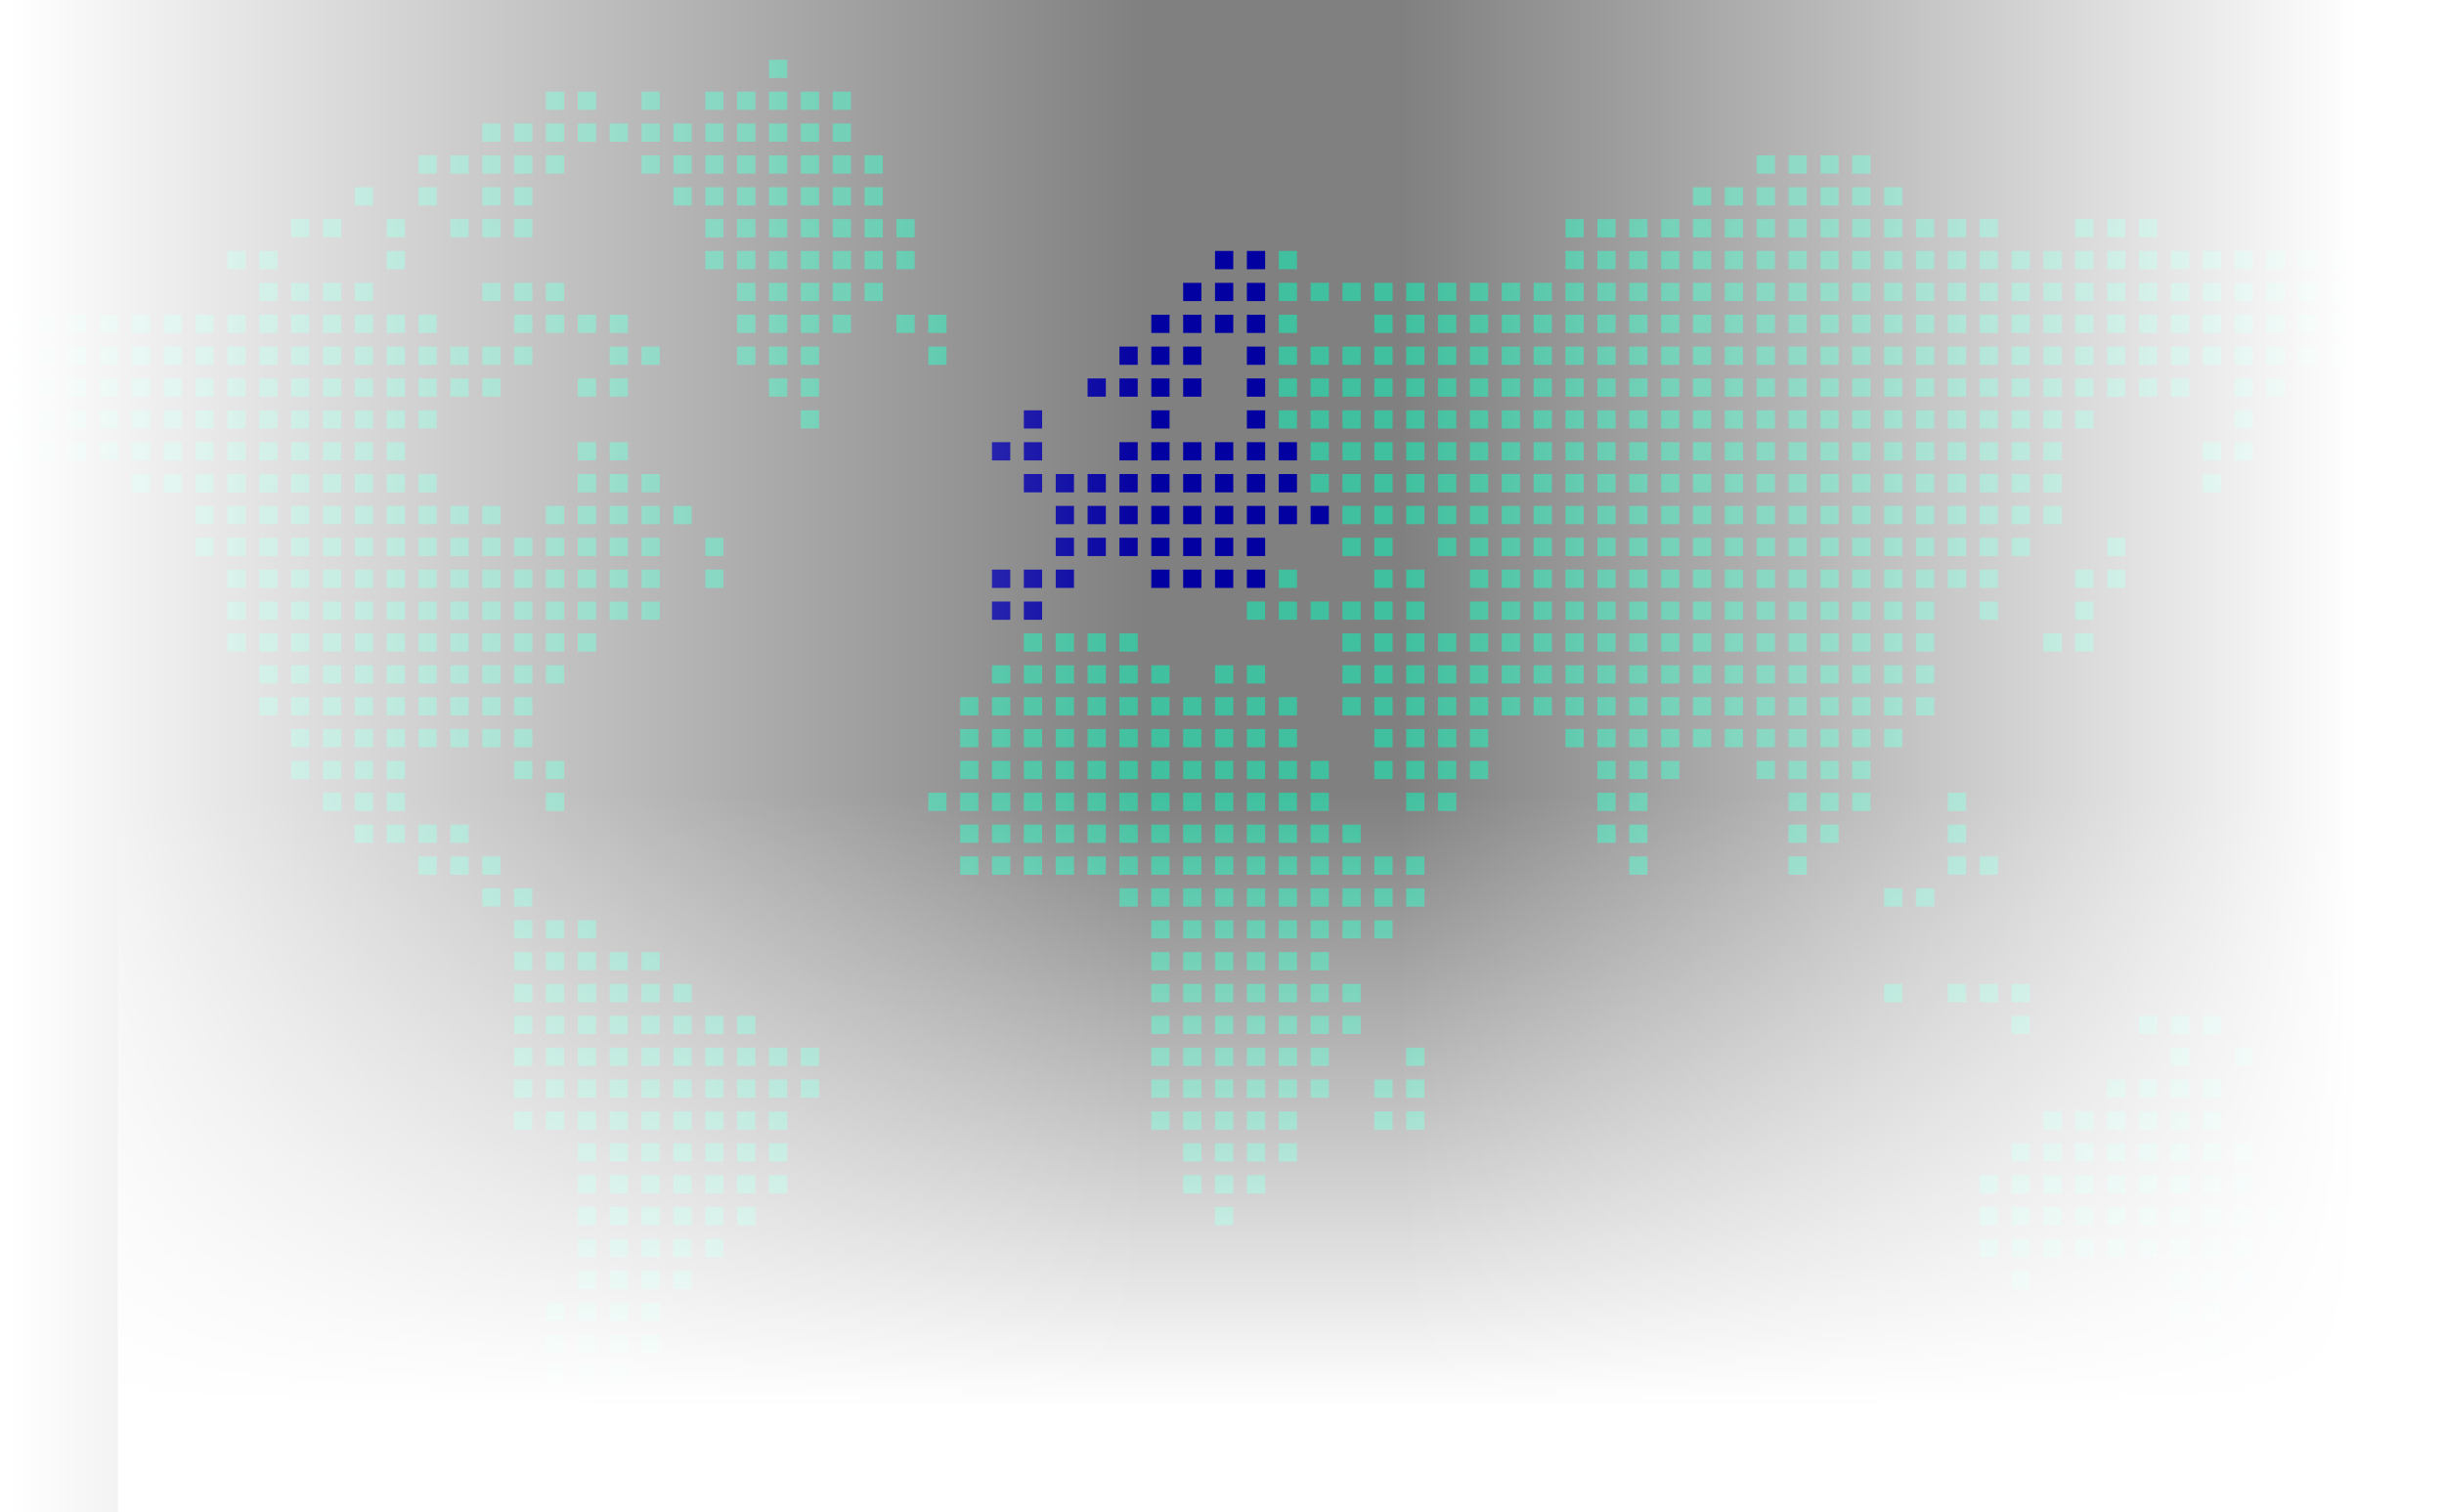 <svg xmlns="http://www.w3.org/2000/svg" width="1178" height="729"><rect width="100%" height="100%" fill="#808080" stroke="none"/><defs><linearGradient id="a" x1="50%" x2="50%" y1="0%" y2="85.517%"><stop offset="0%" stop-color="#FFF" stop-opacity="0"/><stop offset="100%" stop-color="#FFF"/></linearGradient><linearGradient id="b" x1="7.242%" x2="92.758%" y1="42.758%" y2="42.758%"><stop offset="0%" stop-color="#FFF" stop-opacity="0"/><stop offset="100%" stop-color="#FFF"/></linearGradient><linearGradient id="c" x1="7.242%" x2="92.758%" y1="42.758%" y2="42.758%"><stop offset="0%" stop-color="#FFF"/><stop offset="100%" stop-color="#FFF" stop-opacity="0"/></linearGradient></defs><g fill="none" fill-rule="evenodd"><g fill="#0FB" opacity=".5"><path d="M78.855 237.345h8.806v-8.809h-8.806zM78.855 221.98h8.806v-8.809h-8.806zM78.855 206.617h8.806v-8.81h-8.806zM78.855 191.252h8.806v-8.809h-8.806zM78.855 175.887h8.806v-8.809h-8.806zM78.855 160.524h8.806v-8.81h-8.806zM63.498 237.345h8.805v-8.809h-8.805zM63.498 221.98h8.805v-8.809h-8.805zM72.304 197.807h-8.806v8.809l8.806-.001zM63.498 191.252h8.805v-8.809h-8.805zM63.498 175.887h8.805v-8.809h-8.805zM63.498 160.524h8.805v-8.81h-8.805zM48.142 221.98h8.804v-8.809h-8.804zM56.946 197.807h-8.804v8.809l8.804-.001zM48.142 191.252h8.804v-8.809h-8.804zM48.142 175.887h8.804v-8.809h-8.804zM48.142 160.524h8.804v-8.81h-8.804zM41.59 213.171h-8.806v8.809l8.806-.001zM32.785 206.615h8.805v-8.808h-8.805zM32.785 191.252h8.805v-8.809h-8.805zM32.785 175.887h8.805v-8.809h-8.805zM32.785 160.522h8.805v-8.808h-8.805zM17.427 221.98h8.805v-8.809h-8.805zM26.233 197.807h-8.805v8.809l8.805-.001zM26.233 182.443h-8.805v8.808h8.805zM17.427 175.887h8.805v-8.809h-8.805zM17.427 160.524h8.805v-8.81h-8.805zM2.072 221.98h8.804v-8.809H2.072zM10.875 197.807H2.072v8.809h8.803zM2.071 191.252h8.805v-8.809H2.071zM2.071 175.887h8.805v-8.809H2.071zM2.071 160.524h8.805v-8.81H2.071zM94.212 268.072h8.805v-8.808h-8.805zM94.212 252.708h8.805v-8.809h-8.805zM103.017 228.535h-8.805l.001 8.809h8.804zM103.017 213.171h-8.805l.001 8.809h8.804zM94.213 206.617h8.804v-8.81h-8.804zM103.017 182.443h-8.804v8.808h8.804zM103.017 167.078h-8.805l.001 8.81h8.804zM103.017 151.714h-8.805l.001 8.809h8.804zM109.569 259.264v8.808h8.804v-8.808zM109.57 252.708h8.804v-8.809h-8.804zM109.569 228.535v8.809h8.804l.002-8.809zM109.569 213.171v8.809h8.804l.002-8.809zM109.569 197.807v8.808l8.804.001v-8.809zM109.569 182.443v8.808h8.804v-8.808zM109.57 175.887h8.804v-8.809h-8.804zM118.374 151.714h-8.804v8.809h8.804zM118.374 120.986h-8.805v8.808l8.805.001zM124.926 259.264v8.808h8.805l-.001-8.808zM124.926 252.708h8.806v-8.809h-8.806zM124.926 237.345h8.806v-8.809h-8.806zM124.926 221.98h8.806v-8.809h-8.806zM133.731 197.807h-8.805v8.809l8.805-.001zM124.926 191.252h8.806v-8.809h-8.806zM124.926 175.887h8.806v-8.809h-8.806zM133.731 151.714h-8.805v8.809l8.805-.001zM124.926 145.158h8.806v-8.809h-8.806zM124.926 129.794h8.806v-8.809h-8.806zM140.283 268.072h8.805v-8.808h-8.805zM140.283 252.708h8.805v-8.809h-8.805zM140.283 237.345h8.805v-8.809h-8.805zM140.283 221.98h8.805v-8.809h-8.805zM149.088 197.807h-8.805v8.809l8.805-.001zM140.283 191.252h8.805v-8.809h-8.805zM140.283 175.887h8.805v-8.809h-8.805zM140.283 160.524h8.805v-8.81h-8.805zM140.283 145.159h8.805v-8.81h-8.805zM140.283 114.431h8.805v-8.81h-8.805zM155.64 268.072h8.805v-8.808h-8.805zM155.64 252.708h8.805v-8.809h-8.805zM155.64 237.345h8.805v-8.809h-8.805zM155.64 221.98h8.805v-8.809h-8.805zM164.445 197.807h-8.806v8.809l8.806-.001zM164.445 182.443h-8.806v8.808h8.806zM155.64 175.887h8.805v-8.809h-8.805zM155.64 160.524h8.805v-8.81h-8.805zM155.64 145.158h8.805v-8.809h-8.805zM155.64 114.431h8.805v-8.81h-8.805zM170.997 268.072h8.804v-8.808h-8.804zM170.997 252.708h8.804v-8.809h-8.804zM170.997 237.345h8.804v-8.809h-8.804zM170.997 221.98h8.804v-8.809h-8.804zM179.801 197.807h-8.803v8.809l8.803-.001zM170.997 191.252h8.804v-8.809h-8.804zM170.997 175.887h8.804v-8.809h-8.804zM170.997 160.524h8.804v-8.81h-8.804zM170.997 145.159h8.804v-8.808h-8.804zM170.997 99.066h8.804v-8.81h-8.804zM186.354 259.264v8.808l8.805.001-.001-8.809zM186.355 252.708h8.804v-8.809h-8.804zM195.158 228.535h-8.804v8.809h8.804zM195.158 213.171h-8.804v8.808l8.804.001zM195.158 197.807h-8.804v8.808h8.804zM195.158 182.442h-8.804v8.81h8.804zM186.354 167.078v8.81h8.804l.001-8.81zM195.158 151.714h-8.804v8.809h8.804zM195.159 129.794v-8.808l-8.805-.001v8.809zM186.354 114.431h8.805v-8.81h-8.805zM324.565 252.708h8.805v-8.809h-8.805zM324.565 99.066h8.805v-8.81h-8.805zM324.565 83.702h8.805v-8.809h-8.805zM324.565 68.338h8.805v-8.809h-8.805zM318.014 259.264h-8.805v8.809l8.805-.001zM318.014 243.899h-8.805v8.81h8.805zM309.209 237.345h8.804v-8.809h-8.804zM318.014 167.078h-8.805v8.81h8.805zM309.209 83.702h8.805v-8.809h-8.805zM309.209 68.338h8.805v-8.809h-8.805zM309.209 52.974h8.805v-8.809h-8.805zM293.852 268.072h8.803v-8.808h-8.803zM293.852 252.708h8.803v-8.809h-8.803zM293.852 237.345h8.803v-8.809h-8.803zM293.852 221.98h8.803v-8.809h-8.803zM302.657 182.442h-8.804l-.002 8.81h8.806zM293.853 175.887h8.804v-8.809h-8.804zM293.853 160.524h8.804v-8.81h-8.804zM293.853 68.338h8.804v-8.809h-8.804zM278.494 268.072h8.805v-8.808h-8.805zM278.494 252.708h8.805v-8.809h-8.805zM278.494 237.345h8.805v-8.809h-8.805zM278.494 221.98h8.805v-8.809h-8.805zM278.494 191.252h8.805v-8.809h-8.805zM278.494 160.522h8.805v-8.808h-8.805zM278.494 68.338h8.805v-8.809h-8.805zM278.494 52.974h8.805v-8.809h-8.805zM263.138 268.072h8.805v-8.808h-8.805zM263.138 252.708h8.805v-8.809h-8.805zM263.138 160.524h8.805v-8.81h-8.805zM263.138 145.158h8.805v-8.809h-8.805zM263.138 83.702h8.805v-8.809h-8.805zM263.138 68.338h8.805v-8.809h-8.805zM263.138 52.974h8.805v-8.809h-8.805zM247.781 268.072h8.803v-8.808h-8.803zM256.586 167.078h-8.805v8.81h8.805zM247.781 160.524h8.805v-8.81h-8.805zM247.781 145.159h8.805v-8.808h-8.805zM247.781 114.431h8.805v-8.81h-8.805zM247.781 99.066h8.805v-8.81h-8.805zM256.586 74.893h-8.805v8.808l8.805.001zM247.781 68.338h8.805v-8.809h-8.805zM232.423 268.072h8.805v-8.808h-8.805zM232.423 252.708h8.805v-8.809h-8.805zM241.229 182.443h-8.805v8.808h8.805zM241.229 167.078h-8.805l.001 8.81h8.804zM232.425 136.35v8.808h8.803v-8.808zM232.425 114.431h8.803v-8.81h-8.803zM241.229 90.257h-8.804v8.809h8.804zM241.229 74.893h-8.805l.001 8.809h8.804zM241.229 59.529h-8.805l.001 8.808h8.804zM217.067 268.072h8.805v-8.808h-8.805zM217.067 252.708h8.805v-8.809h-8.805zM225.872 182.442h-8.804l-.001 8.81h8.805zM217.067 175.887h8.805v-8.809h-8.805zM225.872 105.621h-8.804l-.001 8.809h8.805zM225.872 74.893h-8.805l.001 8.809h8.804zM201.711 268.072h8.805v-8.808h-8.805zM201.711 252.708h8.805v-8.809h-8.805zM201.711 237.345h8.805v-8.809h-8.805zM210.516 197.807h-8.806v8.809l8.806-.001zM210.516 182.443h-8.806v8.808h8.806zM201.711 175.887h8.805v-8.809h-8.805zM201.711 160.524h8.805v-8.81h-8.805zM201.711 99.066h8.805v-8.81h-8.805zM201.711 83.702h8.805v-8.809h-8.805zM339.923 268.072h8.805v-8.808h-8.805zM348.727 120.986h-8.805v8.808h8.805zM339.923 114.431h8.805v-8.81h-8.805zM339.923 99.066h8.805v-8.81h-8.805zM348.727 74.893h-8.805l.002 8.809h8.803zM339.923 68.338h8.805v-8.809h-8.805zM339.923 52.974h8.805v-8.809h-8.805zM355.279 175.887h8.805v-8.809h-8.805zM355.28 160.524h8.804v-8.81h-8.804zM364.084 136.35h-8.804v8.808l8.804.001zM355.279 129.794h8.805v-8.809h-8.805zM355.279 114.431h8.805v-8.81h-8.805zM364.084 90.257h-8.804v8.809h8.804zM364.084 74.893h-8.805v8.808l8.805.001zM355.279 68.338h8.805v-8.809h-8.805zM355.279 52.974h8.805v-8.809h-8.805zM370.637 191.252h8.804v-8.809h-8.804zM370.637 175.887h8.804v-8.809h-8.804zM379.441 151.714h-8.804v8.809h8.804zM379.441 136.35h-8.804v8.808h8.804zM379.441 120.985h-8.804v8.81h8.804zM370.637 114.431h8.804v-8.81h-8.804zM379.441 90.257h-8.804v8.809h8.804zM370.637 83.702h8.804v-8.809h-8.804zM370.637 68.338h8.804v-8.809h-8.804zM370.637 52.974h8.804v-8.809h-8.804zM379.441 28.8h-8.804l-.001 8.809h8.805zM385.994 206.617h8.803v-8.81h-8.803zM385.994 191.252h8.805v-8.809h-8.805zM394.798 167.078h-8.805v8.81h8.805zM385.994 160.522h8.803v-8.808h-8.803zM385.994 145.158h8.805v-8.809h-8.805zM385.994 129.794h8.805v-8.809h-8.805zM385.994 114.431h8.805v-8.81h-8.805zM385.994 99.066h8.805v-8.81h-8.805zM385.994 83.702h8.805v-8.809h-8.805zM394.798 59.529h-8.805v8.808h8.805zM385.994 52.974h8.805v-8.809h-8.805zM401.35 160.524h8.805v-8.81h-8.805zM410.155 136.35h-8.805v8.809l8.805-.001zM401.35 129.794h8.805v-8.809h-8.805zM401.35 114.431h8.805v-8.81h-8.805zM401.35 99.066h8.805v-8.81h-8.805zM410.155 74.893h-8.805v8.808l8.805.001zM401.35 68.338h8.805v-8.809h-8.805zM401.35 52.974h8.805v-8.809h-8.805zM425.512 136.35h-8.804v8.809l8.804-.001zM416.707 129.794h8.804v-8.809h-8.804zM416.707 114.431h8.804v-8.81h-8.804zM416.707 99.066h8.804v-8.81h-8.804zM416.707 83.702h8.804v-8.809h-8.804zM432.065 160.524h8.803v-8.81h-8.803zM440.869 129.794v-8.808l-8.805-.001v8.809zM440.868 105.621h-8.804v8.809h8.804zM447.421 175.887h8.805v-8.809h-8.805zM447.421 160.524h8.805v-8.81h-8.805zM616.347 206.615h8.804v-8.808h-8.804zM616.347 191.252h8.804v-8.809h-8.804zM616.347 175.887h8.804v-8.809h-8.804zM616.347 160.524h8.804v-8.81h-8.804zM616.347 145.158h8.804v-8.809h-8.804zM616.347 129.794h8.804v-8.809h-8.804zM631.703 237.345h8.805v-8.809h-8.805zM631.703 221.98h8.805v-8.809h-8.805zM631.703 206.615h8.805v-8.808h-8.805zM640.508 182.442h-8.804v8.81h8.804zM631.703 175.887h8.805v-8.809h-8.805zM631.703 145.158h8.805v-8.809h-8.805zM647.061 268.072h8.803v-8.808h-8.803zM647.061 252.708h8.803v-8.809h-8.803zM647.061 237.345h8.803v-8.809h-8.803zM647.061 221.98h8.803v-8.809h-8.803zM655.864 197.807h-8.803v8.809l8.803-.001zM647.061 191.252h8.803v-8.809h-8.803zM655.864 167.078h-8.803v8.81h8.805zM647.061 145.158h8.803v-8.809h-8.803zM662.418 268.072h8.804v-8.808h-8.804zM662.418 252.708h8.804v-8.809h-8.804zM662.418 237.345h8.804v-8.809h-8.804zM662.418 221.98h8.804v-8.809h-8.804zM671.222 197.807h-8.804v8.809l8.804-.001zM662.418 191.252h8.804v-8.809h-8.804zM662.418 175.887h8.804v-8.809h-8.804zM662.418 160.524h8.804v-8.81h-8.804zM671.222 136.35h-8.804v8.808l8.804.001zM677.774 252.708h8.805v-8.809h-8.805zM677.774 237.345h8.804v-8.809h-8.804zM677.774 221.98h8.805v-8.809h-8.805zM677.774 206.615h8.805v-8.808h-8.805zM677.774 191.252h8.805v-8.809h-8.805zM677.774 175.887h8.805v-8.809h-8.805zM677.774 160.524h8.805v-8.81h-8.805zM686.579 136.35h-8.805v8.808l8.805.001zM815.986 268.072h8.804v-8.808h-8.804zM815.986 252.708h8.804v-8.809h-8.804zM815.986 237.345h8.804v-8.809h-8.804zM815.986 221.98h8.804v-8.809h-8.804zM815.986 206.617h8.804v-8.81h-8.804zM815.986 191.252h8.804v-8.809h-8.804zM815.986 175.887h8.804v-8.809h-8.804zM815.986 160.524h8.804v-8.81h-8.804zM815.986 145.158h8.804v-8.809h-8.804zM815.986 129.794h8.804v-8.809h-8.804zM815.986 114.431h8.804v-8.81h-8.804zM815.986 99.067h8.804v-8.809h-8.804zM800.63 268.072h8.805v-8.808h-8.805zM800.63 252.708h8.805v-8.809h-8.805zM800.63 237.345h8.804v-8.809h-8.804zM800.63 221.98h8.805v-8.809h-8.805zM809.434 197.807h-8.805v8.808h8.804zM800.63 191.252h8.805v-8.809h-8.805zM800.63 175.887h8.805v-8.809h-8.805zM800.63 160.524h8.805v-8.81h-8.805zM809.434 136.35h-8.805v8.808l8.805.001zM809.434 120.985h-8.805v8.81h8.804zM800.63 114.431h8.805v-8.81h-8.805zM794.077 259.264h-8.804l-.001 8.808h8.805zM785.274 252.708h8.803v-8.809h-8.803zM794.077 228.535h-8.804l-.001 8.809h8.805zM785.274 221.98h8.803v-8.809h-8.803zM785.274 206.615h8.803v-8.808h-8.803zM794.077 182.442h-8.804l-.001 8.81h8.805zM785.274 175.887h8.803v-8.809h-8.803zM794.077 151.714h-8.804l-.001 8.808 8.805.001zM785.274 145.158h8.803v-8.809h-8.803zM794.077 120.985h-8.804l-.001 8.81h8.805zM785.274 114.431h8.803v-8.81h-8.803zM769.916 268.072h8.804v-8.808h-8.804zM769.916 252.708h8.804v-8.809h-8.804zM769.916 237.345h8.804v-8.809h-8.804zM769.916 221.979h8.804v-8.808h-8.804zM769.915 197.807v8.808l8.804.001v-8.809zM778.719 182.443h-8.803v8.808h8.805zM769.916 175.887h8.804v-8.809h-8.804zM769.916 160.524h8.804v-8.81h-8.804zM769.916 145.158h8.804v-8.809h-8.804zM769.916 129.794h8.804v-8.809h-8.804zM769.916 114.431h8.804v-8.81h-8.804zM754.559 268.072h8.805v-8.808h-8.805zM763.363 243.899h-8.805l.002 8.81h8.803zM754.559 237.345h8.805v-8.809h-8.805zM754.559 221.98h8.805v-8.809h-8.805zM754.557 206.615h8.806v-8.809h-8.806zM763.363 182.443h-8.805v8.808h8.805zM754.559 175.887h8.805v-8.809h-8.805zM754.559 160.524h8.805v-8.81h-8.805zM754.559 145.158h8.805v-8.809h-8.805zM763.363 120.986h-8.805v8.808h8.805zM763.363 105.621h-8.805l.002 8.809h8.803zM739.203 268.072h8.803v-8.808h-8.803zM739.203 252.708h8.803v-8.809h-8.803zM739.203 237.345h8.803v-8.809h-8.803zM739.203 221.98h8.803v-8.809h-8.803zM739.202 197.807v8.808l8.803.001v-8.809zM739.203 191.252h8.803v-8.809h-8.803zM739.203 175.887h8.803v-8.809h-8.803zM739.203 160.524h8.803v-8.81h-8.803zM739.203 145.158h8.803v-8.809h-8.803zM723.845 268.072h8.804v-8.808h-8.804zM723.845 252.708h8.804v-8.809h-8.804zM723.845 237.345h8.804v-8.809h-8.804zM723.845 221.98h8.804v-8.809h-8.804zM723.844 206.615h8.804v-8.808h-8.804zM723.845 191.252h8.805v-8.809h-8.805zM723.845 175.887h8.805v-8.809h-8.805zM732.649 151.714h-8.804v8.809h8.805zM723.845 145.158h8.804v-8.809h-8.804zM708.489 268.072h8.804v-8.808h-8.804zM717.292 243.899h-8.805l.002 8.81h8.803zM708.488 237.345h8.805v-8.809h-8.805zM717.292 213.171h-8.805v8.808l8.805.001zM708.487 197.807v8.808l8.805.001v-8.809zM717.292 182.442h-8.803l-.002 8.81h8.805zM708.488 175.887h8.805v-8.809h-8.805zM717.292 151.714h-8.805v8.808l8.805.001zM708.488 145.158h8.805v-8.809h-8.805zM693.132 268.072h8.803v-8.808h-8.803zM693.132 252.708h8.803v-8.809h-8.803zM693.132 237.345h8.803v-8.809h-8.803zM693.132 221.98h8.803v-8.809h-8.803zM693.13 206.615h8.804v-8.808h-8.804zM701.935 182.442h-8.804v8.81h8.804zM693.132 175.887h8.803v-8.809h-8.803zM693.132 160.524h8.803v-8.81h-8.803zM693.132 145.158h8.803v-8.809h-8.803zM831.342 268.072h8.805v-8.808h-8.805zM831.342 252.708h8.805v-8.809h-8.805zM831.342 237.345h8.805v-8.809h-8.805zM831.342 221.98h8.805v-8.809h-8.805zM840.148 197.807h-8.806v8.809l8.806-.001zM840.148 182.443h-8.806v8.808h8.806zM831.342 175.887h8.805v-8.809h-8.805zM831.342 160.524h8.805v-8.81h-8.805zM831.342 145.158h8.805v-8.809h-8.805zM831.342 129.794h8.805v-8.809h-8.805zM831.342 114.431h8.805v-8.81h-8.805zM831.342 99.066h8.805v-8.81h-8.805zM846.699 268.072h8.804v-8.808h-8.804zM855.504 243.899H846.7l-.002 8.81h8.806zM846.699 237.345h8.804v-8.809h-8.804zM846.699 221.98h8.804v-8.809h-8.804zM855.504 197.807H846.7v8.809h8.805zM846.699 191.252h8.804v-8.809h-8.804zM846.699 175.887h8.804v-8.809h-8.804zM846.699 160.524h8.804v-8.81h-8.804zM846.699 145.158h8.804v-8.809h-8.804zM846.699 129.794h8.804v-8.809h-8.804zM855.504 105.621H846.7v8.809h8.805zM846.699 99.066h8.804v-8.81h-8.804zM855.504 74.893H846.7v8.808l8.804.001zM862.057 268.072h8.804v-8.808h-8.804zM862.057 252.708h8.804v-8.809h-8.804zM862.057 237.345h8.804v-8.809h-8.804zM862.057 221.98h8.804v-8.809h-8.804zM862.057 206.615h8.804v-8.808h-8.804zM862.057 191.252h8.804v-8.809h-8.804zM862.057 175.887h8.804v-8.809h-8.804zM862.057 160.524h8.804v-8.81h-8.804zM862.055 145.16h8.806v-8.808h-8.806zM862.057 129.794h8.804v-8.809h-8.804zM862.057 114.431h8.804v-8.81h-8.804zM862.057 99.066h8.804v-8.81h-8.804zM862.057 83.702h8.804v-8.809h-8.804zM877.413 259.264v8.808l8.805.001v-8.809zM877.413 252.708h8.805v-8.809h-8.805zM877.413 237.345h8.805v-8.809h-8.805zM877.413 221.979h8.805v-8.808h-8.805zM877.413 206.615h8.805v-8.808h-8.805zM877.413 191.252h8.805v-8.809h-8.805zM877.413 175.887h8.805v-8.809h-8.805zM877.413 160.524h8.805v-8.81h-8.805zM877.413 145.158h8.805v-8.809h-8.805zM877.413 129.794h8.805v-8.809h-8.805zM877.413 114.431h8.805v-8.81h-8.805zM877.413 99.066h8.805v-8.81h-8.805zM877.413 83.702h8.805v-8.809h-8.805zM892.77 268.072h8.804v-8.808h-8.804zM892.77 252.708h8.804v-8.809h-8.804zM892.77 237.345h8.804v-8.809h-8.804zM892.77 221.98h8.804v-8.809h-8.804zM892.77 206.615h8.804v-8.808h-8.804zM892.77 191.252h8.804v-8.809h-8.804zM892.77 175.887h8.804v-8.809h-8.804zM892.77 160.524h8.804v-8.81h-8.804zM892.77 145.158h8.804v-8.809h-8.804zM892.77 129.794h8.804v-8.809h-8.804zM892.77 114.431h8.804v-8.81h-8.804zM892.77 99.066h8.804v-8.81h-8.804zM892.77 83.702h8.804v-8.809h-8.804zM908.127 259.264l-.001 8.808h8.805v-8.808zM908.126 252.708h8.806v-8.809h-8.806zM908.128 237.345h8.804v-8.809h-8.804zM908.128 221.98h8.804v-8.809h-8.804zM916.932 197.807h-8.804l-.001 8.809 8.805-.001zM916.932 182.442h-8.804l-.001 8.81h8.805zM908.128 175.887h8.804v-8.809h-8.804zM916.932 151.714h-8.804l-.001 8.809h8.805zM908.126 145.158h8.806v-8.809h-8.806zM908.128 129.794h8.804v-8.809h-8.804zM908.128 114.431h8.804v-8.81h-8.804zM908.128 99.066h8.804v-8.81h-8.804zM923.484 259.264v8.808l8.805.001-.002-8.809zM923.484 252.708h8.805v-8.809h-8.805zM932.288 228.535h-8.804v8.809h8.805zM932.288 213.171h-8.804v8.808l8.804.001zM932.288 197.807h-8.804v8.808h8.805zM932.288 182.442h-8.804v8.81h8.805zM923.484 175.887h8.805v-8.809h-8.805zM932.288 151.714h-8.804v8.808l8.804.001zM932.288 136.35h-8.804v8.808h8.805zM932.288 120.985h-8.804v8.81h8.805zM923.484 114.431h8.804v-8.81h-8.804zM1061.697 237.345h8.804v-8.809h-8.804zM1070.5 213.171h-8.803v8.809l8.803-.001zM1061.697 175.887h8.804v-8.809h-8.804zM1061.697 160.522h8.804v-8.808h-8.804zM1061.697 145.158h8.804v-8.809h-8.804zM1061.697 129.794h8.804v-8.809h-8.804zM1046.339 182.442v8.81h8.805l-.002-8.81zM1046.339 175.887h8.804v-8.809h-8.804zM1046.338 160.522h8.804v-8.808h-8.804zM1046.339 145.158h8.804v-8.809h-8.804zM1046.339 129.794h8.804v-8.808h-8.804zM1030.981 182.443v8.808h8.805v-8.808zM1039.787 167.078h-8.805l.001 8.81h8.804zM1039.787 151.714h-8.805l.001 8.809h8.804zM1030.982 145.158h8.805v-8.809h-8.805zM1030.982 129.794h8.805v-8.809h-8.805zM1030.982 114.431h8.805v-8.81h-8.805zM1015.626 268.072h8.804v-8.808h-8.804zM1015.626 191.252h8.804v-8.809h-8.804zM1015.626 175.887h8.804v-8.809h-8.804zM1015.626 160.524h8.804v-8.81h-8.804zM1015.626 145.158h8.804v-8.809h-8.804zM1015.626 129.794h8.804v-8.809h-8.804zM1015.626 114.431h8.804v-8.81h-8.804zM1000.268 206.615h8.806v-8.808h-8.806zM1000.268 182.442v8.81h8.805l-.001-8.81zM1009.074 167.078h-8.806v8.81h8.804zM1000.268 160.524h8.806v-8.81h-8.806zM1000.268 145.158h8.804v-8.809h-8.804zM1009.074 120.986h-8.806v8.808h8.806zM1000.268 114.431h8.806v-8.81h-8.806zM984.912 252.708h8.804v-8.809h-8.804zM984.912 237.345h8.804v-8.809h-8.804zM993.716 213.171h-8.804v8.808l8.804.001zM984.911 206.617h8.805v-8.81h-8.805zM984.912 182.443v8.808h8.804v-8.808zM984.912 175.887h8.804v-8.809h-8.804zM984.912 160.524h8.804v-8.81h-8.804zM984.912 145.158h8.804v-8.809h-8.804zM984.912 129.794h8.804v-8.809h-8.804zM969.555 268.072h8.804v-8.808h-8.804zM969.555 252.708h8.804v-8.809h-8.804zM969.555 237.345h8.804v-8.809h-8.804zM969.555 221.982h8.804v-8.81h-8.804zM969.554 197.807v8.808l8.804.001v-8.809zM969.555 191.252h8.804v-8.809h-8.804zM969.555 175.887h8.804v-8.809h-8.804zM969.555 160.524h8.804v-8.81h-8.804zM969.555 145.158h8.804v-8.809h-8.804zM969.555 129.794h8.804v-8.809h-8.804zM954.197 268.072h8.806v-8.808h-8.806zM954.197 252.708h8.806v-8.809h-8.806zM954.197 237.345h8.806v-8.809h-8.806zM954.197 221.98h8.806v-8.809h-8.806zM954.197 197.807v8.808l8.805.001v-8.809zM954.197 191.252h8.806v-8.809h-8.806zM954.197 175.887h8.806v-8.809h-8.806zM954.197 160.524h8.806v-8.81h-8.806zM954.197 145.158h8.806v-8.809h-8.806zM954.197 129.794h8.806v-8.809h-8.806zM954.197 114.431h8.806v-8.81h-8.806zM938.841 268.072h8.804v-8.808h-8.804zM938.841 252.708h8.804v-8.809h-8.804zM938.841 237.345h8.804v-8.809h-8.804zM938.841 221.98h8.804v-8.809h-8.804zM938.841 206.615h8.804v-8.808h-8.804zM938.841 191.252h8.804v-8.809h-8.804zM938.841 175.887h8.804v-8.809h-8.804zM938.841 160.524h8.804v-8.81h-8.804zM938.841 145.158h8.804v-8.809h-8.804zM938.841 129.794h8.804v-8.809h-8.804zM938.841 114.431h8.804v-8.81h-8.804zM1085.858 213.171h-8.805l.001 8.809h8.804zM1077.053 206.617h8.805v-8.81h-8.805zM1085.858 182.443h-8.805v8.808h8.805zM1077.053 175.887h8.805v-8.809h-8.805zM1077.053 160.524h8.805v-8.81h-8.805zM1077.053 145.158h8.805v-8.809h-8.805zM1085.858 120.986h-8.805v8.808h8.805zM1092.41 191.252h8.804v-8.809h-8.804zM1092.41 175.887h8.804v-8.809h-8.804zM1101.214 151.714h-8.804v8.808l8.804.001zM1092.41 145.158h8.804v-8.809h-8.804zM1092.41 129.794h8.804v-8.809h-8.804zM1107.766 175.887h8.806v-8.809h-8.806zM1107.768 160.524h8.804v-8.81h-8.804zM1107.768 145.158h8.804v-8.809h-8.804zM1107.768 129.794h8.804v-8.809h-8.804zM1123.124 175.887h8.805v-8.809h-8.805zM1131.927 151.714h-8.804v8.809h8.806zM1131.929 136.35h-8.806v8.808h8.804zM1123.124 129.794h8.805v-8.809h-8.805zM1138.481 160.524h8.804v-8.81h-8.804zM1138.481 145.158h8.804v-8.809h-8.804zM118.374 305.356h-8.804v8.81h8.804zM118.374 289.992h-8.804v8.81h8.804zM118.374 274.628h-8.804v8.809h8.804zM133.731 336.085h-8.805v8.809l8.805-.001zM133.731 320.721h-8.805v8.808h8.805zM124.926 314.165h8.806v-8.809h-8.806zM124.926 298.802h8.806v-8.81h-8.806zM124.926 283.437h8.806v-8.81h-8.806zM140.283 375.623h8.805v-8.81h-8.805zM140.283 360.258h8.805v-8.809h-8.805zM149.088 336.085h-8.805v8.809l8.805-.001zM140.283 329.528h8.805v-8.808h-8.805zM140.283 314.165h8.805v-8.809h-8.805zM140.283 298.802h8.805v-8.81h-8.805zM140.283 283.437h8.805v-8.81h-8.805zM155.64 390.986h8.805v-8.809h-8.805zM155.64 375.623h8.805v-8.81h-8.805zM155.64 360.258h8.805v-8.809h-8.805zM164.445 336.085h-8.806v8.809l8.806-.001zM155.64 329.528h8.805v-8.808h-8.805zM155.64 314.165h8.805v-8.809h-8.805zM155.64 298.802h8.805v-8.81h-8.805zM155.64 283.437h8.805v-8.81h-8.805zM170.997 406.35h8.804v-8.808h-8.804zM170.997 390.986h8.804v-8.809h-8.804zM170.997 375.623h8.804v-8.81h-8.804zM170.997 360.258h8.804v-8.809h-8.804zM179.801 336.085h-8.803v8.809l8.803-.001zM170.997 329.528h8.804v-8.808h-8.804zM170.997 314.166h8.804v-8.809h-8.804zM179.801 289.992h-8.803v8.81h8.803zM170.997 283.437h8.804v-8.81h-8.804zM195.158 397.542h-8.804v8.808h8.804zM186.355 390.986h8.804v-8.809h-8.804zM195.158 366.813h-8.804v8.81h8.804zM186.355 360.258h8.804v-8.809h-8.804zM195.158 336.085h-8.804v8.809l8.804-.001zM195.158 329.53v-8.809h-8.804l-.001 8.809zM195.158 305.356h-8.804v8.81h8.804zM186.355 298.802h8.804v-8.81h-8.804zM186.355 283.437h8.804v-8.81h-8.804zM324.565 513.901h8.805v-8.81h-8.805zM324.565 498.536h8.805v-8.808h-8.805zM324.565 483.171h8.805v-8.808h-8.805zM309.209 513.901h8.805v-8.81h-8.805zM318.014 489.728h-8.805v8.808h8.805zM318.013 474.362l-8.804.001v8.808l8.804-.001zM309.209 467.808h8.804v-8.81h-8.804zM309.209 298.802h8.805v-8.81h-8.805zM309.209 283.437h8.805v-8.81h-8.805zM293.853 513.901h8.804v-8.81h-8.804zM293.853 498.536h8.804v-8.808h-8.804zM293.853 483.171h8.804v-8.808h-8.804zM293.853 467.808h8.804v-8.81h-8.804zM293.852 289.992v8.81h8.804v-8.81zM293.853 283.437h8.804v-8.81h-8.804zM278.494 513.901h8.805v-8.81h-8.805zM278.494 498.536h8.805v-8.808h-8.805zM278.494 483.171h8.805v-8.808h-8.805zM278.494 467.808h8.805v-8.81h-8.805zM287.299 452.444v-8.808h-8.805l.001 8.808zM278.495 305.356v8.81h8.805v-8.81zM278.494 298.802h8.805v-8.81h-8.805zM278.494 283.437h8.805v-8.81h-8.805zM263.138 513.901h8.805v-8.81h-8.805zM271.943 489.728h-8.805v8.808h8.805zM263.138 483.171h8.805v-8.808h-8.805zM263.138 467.808h8.805v-8.81h-8.805zM263.138 452.443h8.805v-8.808h-8.805zM263.138 390.986h8.805v-8.809h-8.805zM263.138 375.623h8.805v-8.81h-8.805zM263.138 329.53h8.805v-8.81h-8.805zM271.943 305.357h-8.805v8.808h8.805zM263.138 298.802h8.805v-8.81h-8.805zM263.138 283.437h8.805v-8.81h-8.805zM247.781 513.901h8.805v-8.81h-8.805zM256.586 489.728l-8.805-.001v8.809h8.805zM247.781 483.171h8.805v-8.808h-8.805zM247.781 467.808h8.805v-8.81h-8.805zM256.586 443.635h-8.805v8.808h8.805zM256.586 428.27h-8.805v8.808h8.805zM247.781 375.623h8.805v-8.81h-8.805zM256.586 351.449h-8.805v8.81h8.805zM247.781 344.893h8.805v-8.808h-8.805zM247.781 329.528h8.805v-8.808h-8.805zM247.781 314.165h8.805v-8.809h-8.805zM247.781 298.802h8.805v-8.81h-8.805zM256.586 274.628h-8.805v8.809h8.805zM241.229 428.27h-8.804v8.81h8.804zM232.423 421.715h8.805v-8.808h-8.805zM241.229 351.449h-8.805l.001 8.81h8.804zM241.229 336.085h-8.805v8.809l8.805-.001zM241.229 320.721h-8.805v8.808h8.805zM232.425 314.165h8.803v-8.809h-8.803zM232.423 298.802h8.805v-8.81h-8.805zM232.423 283.437h8.805v-8.81h-8.805zM225.872 412.905l-8.805.002v8.808h8.805zM217.067 406.35h8.805v-8.808h-8.805zM217.067 360.258h8.805v-8.809h-8.805zM225.872 336.085h-8.805v8.809l8.805-.001zM217.067 329.528h8.805v-8.808h-8.805zM217.067 314.165h8.805v-8.809h-8.805zM217.067 298.802h8.805v-8.81h-8.805zM217.067 283.437h8.805v-8.81h-8.805zM210.516 412.905l-8.806.002v8.808h8.806zM201.711 406.35h8.805v-8.808h-8.805zM201.711 360.258h8.805v-8.809h-8.805zM201.711 344.895h8.805v-8.81h-8.805zM201.711 329.53h8.805v-8.81h-8.805zM201.711 314.165h8.805v-8.809h-8.805zM201.711 298.802h8.805v-8.81h-8.805zM201.711 283.437h8.805v-8.81h-8.805zM339.923 513.901h8.805v-8.81h-8.805zM348.727 489.728h-8.805l.002 8.808h8.803zM339.923 283.437h8.805v-8.81h-8.805zM364.084 505.091h-8.805v8.808l8.805.002zM355.279 498.536h8.805v-8.808h-8.805zM370.637 513.901h8.804v-8.81h-8.804zM385.994 513.901h8.805v-8.81h-8.805zM570.276 513.901h8.804v-8.81h-8.804zM570.276 498.536h8.804v-8.808h-8.804zM570.276 483.171h8.804v-8.808h-8.804zM570.276 467.808h8.804v-8.81h-8.804zM570.276 452.443h8.804v-8.808h-8.804zM570.276 437.078h8.804v-8.808h-8.804zM579.08 412.905l-8.804.002v8.808h8.804zM570.276 406.35h8.804v-8.808h-8.804zM570.276 390.986h8.804v-8.809h-8.804zM570.276 375.623h8.804v-8.81h-8.804zM570.276 360.258h8.804v-8.809h-8.804zM570.276 344.895h8.804v-8.81h-8.804zM563.724 505.091h-8.805v8.81h8.804zM554.919 498.536h8.805v-8.808h-8.805zM563.724 474.363h-8.805v8.808h8.805zM554.919 467.808h8.805v-8.81h-8.805zM554.919 452.443h8.805v-8.808h-8.805zM554.919 437.079h8.805v-8.809h-8.805zM554.919 421.715h8.805v-8.81h-8.805zM554.919 406.35h8.805v-8.808h-8.805zM554.919 390.986h8.805v-8.809h-8.805zM554.919 375.623h8.805v-8.81h-8.805zM554.919 360.258h8.805v-8.809h-8.805zM554.919 344.895h8.805v-8.81h-8.805zM554.919 329.528h8.805v-8.808h-8.805zM539.563 437.079h8.803v-8.809h-8.803zM548.367 412.905l-8.805.002v8.808h8.805zM539.561 406.35h8.805v-8.808h-8.805zM539.561 390.986h8.805v-8.809h-8.805zM539.563 375.623h8.803v-8.81h-8.803zM548.367 351.449h-8.805l.001 8.81h8.804zM539.561 344.893h8.805v-8.808h-8.805zM539.561 329.528h8.805v-8.808h-8.805zM539.561 314.165h8.805v-8.809h-8.805zM524.205 421.715h8.805v-8.808h-8.805zM524.205 406.35h8.805v-8.808h-8.805zM524.205 390.986h8.805v-8.809h-8.805zM524.205 375.623h8.805v-8.81h-8.805zM533.01 351.449h-8.805v8.81h8.805zM524.205 344.893h8.805v-8.808h-8.805zM533.01 320.721h-8.805v8.809l8.805-.001zM524.205 314.165h8.805v-8.809h-8.805zM508.848 421.715h8.805v-8.81h-8.805zM508.848 406.35h8.805v-8.808h-8.805zM508.848 390.986h8.805v-8.809h-8.805zM508.848 375.623h8.805v-8.81h-8.805zM508.848 360.258h8.805v-8.809h-8.805zM517.653 336.085h-8.805v8.809l8.805-.001zM508.848 329.53h8.805v-8.81h-8.805zM517.653 305.357h-8.805v8.808h8.805zM502.296 412.905l-8.804.002v8.808h8.804zM493.492 406.35h8.803v-8.808h-8.803zM493.492 390.986h8.803v-8.809h-8.803zM493.492 375.623h8.803v-8.81h-8.803zM493.492 360.258h8.803v-8.809h-8.803zM493.492 344.893h8.803v-8.808h-8.803zM493.492 329.53h8.805v-8.81h-8.805zM493.49 314.166h8.805v-8.809h-8.805zM486.939 412.905l-8.805.002v8.808h8.805zM478.134 406.35h8.805v-8.808h-8.805zM478.134 390.986h8.805v-8.809h-8.805zM478.134 375.623h8.805v-8.81h-8.805zM478.134 360.258h8.805v-8.809h-8.805zM486.939 336.085h-8.804l-.001 8.809h8.805zM478.134 329.528h8.805v-8.808h-8.805zM471.582 412.905l-8.805.002v8.808h8.805zM462.777 406.35h8.805v-8.808h-8.805zM462.777 390.986h8.805v-8.809h-8.805zM462.777 375.623h8.805v-8.81h-8.805zM462.777 360.258h8.805v-8.809h-8.805zM462.777 344.893h8.805v-8.808h-8.805zM447.421 390.986h8.805v-8.809h-8.805zM585.632 513.901h8.805v-8.81h-8.805zM594.438 489.728h-8.806l.002 8.808h8.804zM594.438 474.363h-8.806l.002 8.808h8.804zM585.632 467.808h8.805v-8.81h-8.805zM585.632 452.443h8.805v-8.808h-8.805zM594.438 428.27h-8.806l.002 8.81h8.804zM594.438 412.907h-8.806l.002 8.808h8.804zM594.438 397.542h-8.806l.002 8.808h8.804zM585.632 390.986h8.805v-8.809h-8.805zM585.632 375.623h8.805v-8.81h-8.805zM585.632 360.258h8.805v-8.809h-8.805zM585.632 344.895h8.805v-8.81h-8.805zM594.438 320.721h-8.806l.002 8.809 8.804-.001zM600.99 513.901h8.804v-8.81h-8.804zM600.99 498.536h8.804v-8.808h-8.804zM600.99 483.171h8.804v-8.808h-8.804zM600.99 467.808h8.804v-8.81h-8.804zM609.794 443.635h-8.804v8.808h8.805zM600.99 437.079h8.805v-8.809h-8.805zM609.794 412.905l-8.804.002v8.808h8.804zM600.99 406.35h8.804v-8.808h-8.804zM609.794 382.177h-8.804v8.81h8.805zM600.99 375.623h8.804v-8.81h-8.804zM609.794 351.449h-8.804v8.81h8.805zM609.794 336.085h-8.804v8.809h8.805zM609.794 320.721h-8.804v8.808h8.805zM609.794 289.992h-8.804v8.81h8.805zM616.347 513.901h8.804v-8.81h-8.804zM616.347 498.536h8.804v-8.808h-8.804zM616.347 483.171h8.804v-8.808h-8.804zM616.347 467.808h8.804v-8.81h-8.804zM616.347 452.443h8.804v-8.808h-8.804zM616.347 437.079h8.804v-8.809h-8.804zM625.151 412.905l-8.804.002v8.808h8.804zM616.347 406.35h8.804v-8.808h-8.804zM616.347 390.986h8.804v-8.809h-8.804zM616.347 375.623h8.804v-8.81h-8.804zM616.347 360.258h8.804v-8.809h-8.804zM625.151 336.085h-8.804v8.809h8.804zM616.347 298.802h8.804v-8.81h-8.804zM616.347 283.437h8.804v-8.81h-8.804zM631.703 513.901h8.805v-8.81h-8.805zM631.703 498.536h8.805v-8.808h-8.805zM631.705 483.171h8.803v-8.808h-8.803zM631.703 467.808h8.805v-8.81h-8.805zM640.508 443.635h-8.804l-.001 8.808h8.805zM631.705 437.079h8.803v-8.809h-8.803zM640.508 412.905l-8.805.002v8.808h8.805zM631.703 406.35h8.805v-8.808h-8.805zM631.703 390.986h8.805v-8.809h-8.805zM640.508 366.813h-8.804l-.001 8.81h8.805zM631.703 298.802h8.805v-8.81h-8.805zM647.061 498.536h8.803v-8.808h-8.803zM647.061 483.171h8.803v-8.808h-8.803zM647.061 452.443h8.803v-8.808h-8.803zM647.061 437.079h8.803v-8.809h-8.803zM655.864 412.905l-8.803.002v8.808h8.803zM647.061 406.35h8.803v-8.808h-8.803zM655.864 336.085h-8.803v8.809l8.803-.001zM647.061 329.528h8.803v-8.808h-8.803zM647.061 314.166h8.803v-8.809h-8.803zM647.061 298.802h8.803v-8.81h-8.803zM671.222 443.635h-8.804l-.001 8.808h8.805zM662.418 437.079h8.804v-8.809h-8.804zM662.418 421.715h8.804v-8.808h-8.804zM662.418 375.623h8.804v-8.81h-8.804zM662.418 360.258h8.804v-8.809h-8.804zM671.222 336.085h-8.804v8.809l8.804-.001zM671.222 320.72h-8.804v8.81h8.804zM662.418 314.165h8.804v-8.809h-8.804zM662.418 298.802h8.804v-8.81h-8.804zM662.418 283.437h8.804v-8.81h-8.804zM677.774 513.901h8.805v-8.81h-8.805zM686.579 428.27h-8.805v8.808l8.805.002zM686.579 421.715v-8.809l-8.805.001v8.808zM677.774 390.986h8.805v-8.809h-8.805zM677.774 375.623h8.805v-8.81h-8.805zM677.774 360.258h8.805v-8.809h-8.805zM686.579 336.085h-8.805v8.808l8.805.001zM677.774 329.528h8.805v-8.808h-8.805zM677.774 314.165h8.805v-8.809h-8.805zM677.774 298.802h8.805v-8.81h-8.805zM677.774 283.437h8.805v-8.81h-8.805zM815.986 360.258h8.804v-8.809h-8.804zM815.986 336.085v8.808l8.804.001v-8.809zM815.986 329.528h8.804v-8.808h-8.804zM815.986 314.165h8.804v-8.809h-8.804zM815.986 298.802h8.804v-8.81h-8.804zM815.986 283.437h8.804v-8.81h-8.804zM800.63 375.623h8.805v-8.81h-8.805zM800.63 360.258h8.805v-8.809h-8.805zM800.628 336.085v8.808l8.806.001v-8.809zM800.63 329.528h8.804v-8.808h-8.804zM800.63 314.165h8.805v-8.809h-8.805zM800.63 298.802h8.805v-8.81h-8.805zM800.63 283.437h8.805v-8.81h-8.805zM794.077 412.905l-8.804.002v8.808h8.804zM794.077 397.542h-8.804l-.001 8.808h8.805zM785.274 390.986h8.803v-8.809h-8.803zM785.274 375.623h8.803v-8.81h-8.803zM785.274 360.258h8.803v-8.809h-8.803zM785.272 344.893h8.805v-8.808h-8.805zM785.274 329.528h8.803v-8.808h-8.803zM785.274 314.165h8.803v-8.809h-8.803zM794.077 289.992h-8.804l-.001 8.81h8.805zM785.274 283.437h8.803v-8.81h-8.803zM769.916 406.35h8.804v-8.808h-8.804zM769.916 390.986h8.804v-8.809h-8.804zM769.916 375.623h8.804v-8.81h-8.804zM769.916 360.258h8.804v-8.809h-8.804zM769.915 336.085v8.808l8.804.001v-8.809zM769.915 329.53h8.804v-8.808h-8.804zM769.915 314.165h8.804v-8.809h-8.804zM769.915 298.802h8.804v-8.81h-8.804zM769.916 283.437h8.804v-8.81h-8.804zM754.559 360.258h8.805v-8.809h-8.805zM754.559 344.895h8.805v-8.81h-8.805zM754.557 329.53h8.806v-8.81h-8.806zM754.559 314.166h8.804v-8.809h-8.804zM754.557 298.802h8.806v-8.81h-8.806zM754.559 283.437h8.805v-8.81h-8.805zM748.006 336.085h-8.804v8.809l8.804-.001zM739.201 329.53h8.804v-8.808h-8.804zM739.203 314.165h8.803v-8.809h-8.803zM739.201 298.802h8.804v-8.81h-8.804zM739.203 283.437h8.803v-8.81h-8.803zM732.649 336.085h-8.804v8.809l8.804-.001zM723.844 329.53h8.805v-8.81h-8.805zM723.845 314.165h8.804v-8.809h-8.804zM723.844 298.802h8.804v-8.81h-8.804zM723.844 283.437h8.805v-8.81h-8.805zM708.488 375.623h8.805v-8.81h-8.805zM708.488 360.258h8.805v-8.809h-8.805zM708.488 344.893h8.805v-8.808h-8.805zM708.486 329.53h8.806v-8.808h-8.806zM708.489 314.165h8.804v-8.809h-8.804zM708.486 298.802h8.806v-8.81h-8.806zM708.486 283.437h8.806v-8.81h-8.806zM693.132 390.986h8.803v-8.809h-8.803zM693.132 375.623h8.803v-8.81h-8.803zM693.132 360.258h8.803v-8.809h-8.803zM693.132 344.893h8.803v-8.808h-8.803zM693.13 329.53h8.804v-8.808h-8.804zM693.13 314.165h8.804v-8.809h-8.804zM831.342 360.258h8.805v-8.809h-8.805zM831.342 344.893h8.805v-8.808h-8.805zM831.342 329.528h8.805v-8.808h-8.805zM831.342 314.165h8.805v-8.809h-8.805zM831.342 298.802h8.805v-8.81h-8.805zM831.342 283.437h8.805v-8.81h-8.805zM846.698 375.624h8.805v-8.809h-8.805zM846.699 360.258h8.804v-8.809h-8.804zM846.699 336.085v8.808l8.804.001v-8.809zM846.699 329.528h8.804v-8.808h-8.804zM846.699 314.165h8.804v-8.809h-8.804zM846.699 298.802h8.804v-8.81h-8.804zM846.699 283.437h8.804v-8.81h-8.804zM870.861 412.905l-8.804.002v8.808h8.804zM862.057 406.35h8.804v-8.808h-8.804zM862.057 390.986h8.804v-8.809h-8.804zM862.057 375.623h8.804v-8.81h-8.804zM862.057 360.258h8.804v-8.809h-8.804zM862.057 336.085v8.808l8.803.001v-8.809zM862.057 320.721v8.808l8.803.001v-8.809zM862.057 314.165h8.804v-8.809h-8.804zM862.057 298.802h8.804v-8.81h-8.804zM862.057 283.437h8.804v-8.81h-8.804zM877.413 406.35h8.805v-8.808h-8.805zM877.413 390.986h8.805v-8.809h-8.805zM877.413 375.623h8.805v-8.81h-8.805zM877.413 360.258h8.805v-8.809h-8.805zM886.218 336.085h-8.805v8.809l8.805-.001zM886.217 320.72h-8.804v8.81h8.804zM886.218 305.356h-8.805l.002 8.81h8.803zM877.413 298.802h8.805v-8.81h-8.805zM877.413 283.437h8.805v-8.81h-8.805zM892.77 390.986h8.804v-8.809h-8.804zM892.77 375.623h8.804v-8.81h-8.804zM892.77 360.258h8.804v-8.809h-8.804zM901.575 336.085h-8.804v8.809l8.804-.001zM892.77 329.528h8.804v-8.808h-8.804zM892.77 314.165h8.804v-8.809h-8.804zM892.77 298.802h8.804v-8.81h-8.804zM892.77 283.437h8.804v-8.81h-8.804zM908.126 483.171h8.806v-8.808h-8.806zM908.126 437.078h8.806v-8.808h-8.806zM908.126 360.258h8.806v-8.809h-8.806zM916.932 336.085h-8.804l-.001 8.808h8.805zM916.932 320.721h-8.804l-.001 8.808h8.805zM908.128 314.165h8.804v-8.809h-8.804zM908.128 298.802h8.804v-8.81h-8.804zM908.128 283.437h8.804v-8.81h-8.804zM932.288 428.27h-8.804v8.808l8.805.002zM923.484 344.893h8.804v-8.808h-8.804zM932.288 320.721h-8.804v8.808h8.805zM932.288 305.356h-8.804v8.81h8.805zM923.484 298.802h8.804v-8.81h-8.804zM923.484 283.437h8.804v-8.81h-8.804zM1061.697 498.536h8.804v-8.808h-8.804zM1046.339 505.091v8.81h8.805l-.002-8.81zM1046.339 498.536h8.804v-8.808h-8.804zM1030.982 498.536h8.805v-8.808h-8.805zM1015.626 283.437h8.804v-8.81h-8.804zM1009.074 305.357h-8.806v8.808h8.806zM1000.268 298.802h8.806v-8.81h-8.806zM1000.268 283.437h8.806v-8.81h-8.806zM993.715 305.359h-8.804l-.001 8.808h8.805zM969.555 498.536h8.804v-8.808h-8.804zM969.555 483.171h8.804v-8.808h-8.804zM954.197 483.171h8.806v-8.808h-8.806zM954.197 421.715h8.806v-8.808h-8.806zM954.197 298.802h8.806v-8.81h-8.806zM954.197 283.437h8.806v-8.81h-8.806zM938.841 483.171h8.804v-8.808h-8.804zM947.645 412.905l-8.803.002v8.808h8.803zM938.841 406.35h8.804v-8.808h-8.804zM938.841 390.986h8.804v-8.809h-8.804zM938.841 283.437h8.804v-8.81h-8.804zM1077.052 513.901h8.805v-8.81h-8.805zM324.565 621.45h8.805v-8.808h-8.805zM324.565 606.086h8.805v-8.808h-8.805zM324.565 590.722h8.805v-8.809h-8.805zM324.565 575.357h8.805v-8.808h-8.805zM324.565 559.993h8.805v-8.809h-8.805zM324.565 544.629h8.805v-8.809h-8.805zM324.565 529.264h8.805v-8.808h-8.805zM309.209 652.179h8.805v-8.808h-8.805zM309.209 636.815h8.805v-8.809h-8.805zM309.209 621.45h8.805v-8.808h-8.805zM318.014 597.277h-8.805v8.808h8.805zM318.014 581.912h-8.805v8.808l8.805.002zM309.209 575.357h8.805v-8.808h-8.805zM318.014 551.184h-8.805v8.808h8.805zM309.209 544.629h8.805v-8.809h-8.805zM318.014 520.456h-8.805v8.808h8.805zM293.852 667.543h8.803v-8.809h-8.803zM293.852 652.179h8.803v-8.808h-8.803zM293.852 636.815h8.803v-8.809h-8.803zM293.852 621.45h8.803v-8.808h-8.803zM293.853 606.086h8.804v-8.808h-8.804zM293.853 590.722h8.804v-8.809h-8.804zM293.853 575.357h8.804v-8.808h-8.804zM293.853 559.993h8.804v-8.809h-8.804zM293.853 544.629h8.804v-8.809h-8.804zM293.852 529.264h8.805v-8.808h-8.805zM278.494 729h8.805v-8.808h-8.805zM278.494 713.637h8.805v-8.81h-8.805zM278.494 698.272h8.805v-8.808h-8.805zM278.494 682.907h8.805v-8.808h-8.805zM278.494 667.543h8.805v-8.809h-8.805zM278.494 652.179h8.805v-8.808h-8.805zM278.494 636.815h8.805v-8.809h-8.805zM278.494 621.45h8.805v-8.808h-8.805zM287.3 597.277h-8.805v8.808l8.805.002zM278.494 590.722h8.805v-8.809h-8.805zM278.494 575.357h8.805v-8.808h-8.805zM278.494 559.994h8.805v-8.81h-8.805zM287.3 535.82l-8.805.001v8.808h8.805zM278.494 529.264h8.805v-8.808h-8.805zM263.138 713.637h8.805v-8.81h-8.805zM263.138 698.272h8.805v-8.808h-8.805zM263.138 682.908h8.805v-8.809h-8.805zM263.138 658.734v8.809l8.805-.001v-8.808zM263.138 652.179h8.805v-8.808h-8.805zM263.138 636.815h8.805v-8.809h-8.805zM263.138 544.629h8.805v-8.809h-8.805zM271.943 520.456h-8.805v8.808h8.805zM256.586 535.82h-8.805v8.809h8.805zM247.781 529.264h8.805v-8.808h-8.805zM339.921 606.087h8.805v-8.809h-8.805zM339.923 590.722h8.805v-8.809h-8.805zM339.923 575.357h8.805v-8.808h-8.805zM339.923 559.994h8.803v-8.81h-8.803zM348.727 535.821l-8.805-.002v8.81h8.805zM348.727 520.456h-8.805l.002 8.808h8.803zM355.279 590.722h8.805v-8.809h-8.805zM355.279 575.357h8.805v-8.808h-8.805zM355.279 559.993h8.805v-8.809h-8.805zM355.279 544.629h8.805v-8.809h-8.805zM355.28 529.264h8.804v-8.808h-8.804zM370.637 575.357h8.804v-8.808h-8.804zM370.637 559.993h8.804v-8.809h-8.804zM370.637 544.629h8.804v-8.809h-8.804zM370.637 529.264h8.804v-8.808h-8.804zM385.994 529.264h8.805v-8.808h-8.805zM570.276 575.357h8.804v-8.808h-8.804zM570.276 559.993h8.804v-8.809h-8.804zM570.276 544.629h8.804v-8.809h-8.804zM570.276 529.264h8.804v-8.808h-8.804zM563.724 535.82l-8.805.001v8.808h8.805zM554.919 529.264h8.805v-8.808h-8.805zM585.634 590.722h8.803v-8.809h-8.803zM594.438 566.549h-8.806l.002 8.808h8.804zM585.632 559.993h8.805v-8.809h-8.805zM585.632 544.629h8.805v-8.809h-8.805zM585.632 529.264h8.805v-8.808h-8.805zM600.99 575.357h8.804v-8.808h-8.804zM600.99 559.993h8.804v-8.809h-8.804zM609.794 535.82h-8.804v8.809h8.805zM600.99 529.264h8.804v-8.808h-8.804zM616.347 559.993h8.804v-8.809h-8.804zM616.347 544.629h8.804v-8.809h-8.804zM616.347 529.264h8.804v-8.808h-8.804zM631.703 529.264h8.805v-8.808h-8.805zM662.418 544.629h8.804v-8.809h-8.804zM662.418 529.264h8.804v-8.808h-8.804zM677.774 544.629h8.804v-8.809h-8.804zM677.774 529.264h8.805v-8.808h-8.805zM1061.697 652.179h8.804v-8.808h-8.804zM1061.697 636.815h8.804v-8.809h-8.804zM1061.697 621.45h8.804v-8.808h-8.804zM1061.697 606.086h8.804v-8.808h-8.804zM1061.697 590.722h8.804v-8.809h-8.804zM1061.697 575.357h8.804v-8.808h-8.804zM1061.697 559.993h8.804v-8.809h-8.804zM1061.697 544.629h8.804v-8.809h-8.804zM1070.5 520.456h-8.803l-.002 8.808h8.805zM1055.143 628.005h-8.804v8.81l8.804-.002zM1046.339 621.45h8.804v-8.808h-8.804zM1046.339 606.086h8.804v-8.808h-8.804zM1046.339 590.722h8.804v-8.809h-8.804zM1046.339 575.357h8.804v-8.808h-8.804zM1046.339 559.993h8.804v-8.809h-8.804zM1046.339 544.629h8.804v-8.808h-8.804zM1046.339 529.264h8.804v-8.808h-8.804zM1039.787 597.277h-8.805l.001 8.808 8.804.002zM1030.982 590.722h8.805v-8.809h-8.805zM1030.982 575.357h8.805v-8.808h-8.805zM1030.982 559.993h8.805v-8.809h-8.805zM1030.982 544.629h8.805v-8.809h-8.805zM1030.982 529.264h8.805v-8.808h-8.805zM1015.624 606.087h8.806v-8.808h-8.806zM1015.626 590.722h8.804v-8.809h-8.804zM1015.626 575.357h8.804v-8.808h-8.804zM1015.626 559.993h8.804v-8.809h-8.804zM1015.626 544.629h8.804v-8.808h-8.804zM1015.626 529.264h8.804v-8.808h-8.804zM1000.268 606.086h8.804v-8.808h-8.804zM1009.074 581.912h-8.806v8.81h8.804zM1000.268 575.357h8.806v-8.808h-8.806zM1009.074 551.184h-8.806v8.808h8.804zM1009.074 535.821l-8.806-.002v8.81h8.806zM993.716 597.277h-8.804l-.001 8.808h8.805zM993.716 581.912h-8.804l-.001 8.81h8.805zM984.912 575.357h8.804v-8.808h-8.804zM984.912 559.993h8.804v-8.809h-8.804zM984.912 544.629h8.804v-8.809h-8.804zM969.555 621.45h8.804v-8.808h-8.804zM978.359 597.277h-8.804v8.808h8.805zM969.555 590.722h8.804v-8.809h-8.804zM969.555 575.357h8.804v-8.808h-8.804zM969.555 559.993h8.804v-8.809h-8.804zM954.197 606.086h8.806v-8.808h-8.806zM954.197 590.722h8.806v-8.809h-8.806zM954.197 575.357h8.806v-8.808h-8.806zM1077.053 621.45h8.805v-8.808h-8.805zM1077.053 606.086h8.805v-8.808h-8.805zM1077.053 590.722h8.805v-8.809h-8.805zM1077.053 575.357h8.805v-8.808h-8.805zM1085.858 551.184h-8.805v8.808l8.805.002zM1092.41 590.722h8.804v-8.809h-8.804zM1138.481 667.543h8.804v-8.809h-8.804zM1162.642 658.734h-8.805v8.809h8.804zM1153.837 652.179h8.806v-8.808h-8.806zM1169.195 652.179H1178v-8.808h-8.805zM1169.195 636.815h8.804v-8.809h-8.804zM1169.195 621.45h8.804v-8.808h-8.804z"/></g><path d="M570.276 268.072h8.804v-8.808h-8.804v8.808Zm0-15.364h8.804V243.9h-8.804v8.81Zm0-15.363h8.804v-8.81h-8.804v8.81Zm0-15.366h8.804v-8.808h-8.804v8.808Zm0-30.727h8.804v-8.81h-8.804v8.81Zm0-15.365h8.804v-8.81h-8.804v8.81Zm0-15.363h8.804v-8.81h-8.804v8.81Zm0-15.366h8.804v-8.809h-8.804v8.809Zm-6.552 114.106h-8.805v8.808h8.805v-8.808Zm-8.805-6.556h8.805V243.9h-8.805v8.81Zm0-15.363h8.805v-8.81h-8.805v8.81Zm0-15.365h8.805v-8.81h-8.805v8.81Zm8.805-24.173h-8.805v8.81l8.805-.002v-8.808Zm0-15.365h-8.805v8.81h8.805v-8.81Zm0-15.364h-8.805v8.81h8.804l.001-8.81Zm0-15.364h-8.805v8.808l8.805.001v-8.809Zm-24.163 116.358h8.805v-8.808h-8.805v8.808Zm0-15.364h8.805V243.9h-8.805v8.81Zm0-15.363h8.805v-8.81h-8.805v8.81Zm0-15.365h8.805v-8.81h-8.805v8.81Zm0-30.728h8.805v-8.81h-8.805v8.81Zm0-15.365h8.805v-8.81h-8.805v8.81Zm-15.356 92.185h8.805v-8.808h-8.805v8.808Zm0-15.364h8.805V243.9h-8.805v8.81Zm0-15.363h8.805v-8.81h-8.805v8.81Zm0-46.093h8.805v-8.81h-8.805v8.81Zm-15.357 76.82h8.805v-8.808h-8.805v8.808Zm0-15.364h8.805V243.9h-8.805v8.81Zm0-15.363h8.805v-8.81h-8.805v8.81Zm-15.356 0h8.803v-8.81h-8.803v8.81Zm0-15.365h8.803v-8.81h-8.803v8.81Zm8.804-24.173h-8.804v8.81l8.804-.002v-8.808Zm-24.162 24.173h8.805v-8.81h-8.805v8.81Zm107.498 46.092h8.805v-8.808h-8.805v8.808Zm8.806-24.173h-8.806l.002 8.81h8.804v-8.81Zm-8.806-6.554h8.805v-8.81h-8.805v8.81Zm8.806-24.174h-8.806l.002 8.81h8.804v-8.81Zm-8.806-52.647h8.805v-8.81h-8.805v8.81Zm8.806-24.174h-8.806l.002 8.808h8.804v-8.808Zm-8.805-15.365-.001 8.81h8.805v-8.81h-8.804Zm24.16 138.279h-8.803v8.808h8.805l-.001-8.808Zm-8.803-6.556h8.804V243.9h-8.804v8.81Zm8.804-24.173h-8.804v8.81h8.805l-.001-8.81Zm0-15.364h-8.804v8.81h8.805l-.001-8.81Zm0-15.364h-8.804v8.81l8.804-.002v-8.808Zm0-15.365h-8.804v8.81h8.805l-.001-8.81Zm-8.804-6.555h8.805v-8.81h-8.805v8.81Zm0-15.363h8.804v-8.81h-8.804v8.81Zm0-15.366h8.804v-8.809h-8.804v8.809Zm0-15.364h8.804v-8.81h-8.804v8.81Zm15.357 122.914h8.804V243.9h-8.804v8.81Zm0-15.363h8.804v-8.81h-8.804v8.81Zm0-24.174v8.81l8.803-.002v-8.808h-8.804Zm15.356 39.537h8.805V243.9h-8.805v8.81Zm-61.427 30.729h8.804v-8.81h-8.804v8.81Zm-15.357 0h8.805v-8.81h-8.805v8.81Zm-46.071 0h8.805v-8.81h-8.805v8.81Zm-15.356 15.365h8.803v-8.81h-8.803v8.81Zm0-15.365h8.803v-8.81h-8.803v8.81Zm-15.358 15.365h8.805v-8.81h-8.805v8.81Zm8.805-24.174h-8.805v8.81l8.805-.002v-8.808Zm98.693 8.809h8.805v-8.81h-8.805v8.81Zm15.358 0h8.804v-8.81h-8.804v8.81Z"/><g fill="#0300A1"><path d="M570.276 268.072h8.804v-8.808h-8.804zM570.276 252.709h8.804v-8.81h-8.804zM570.276 237.345h8.804v-8.81h-8.804zM570.276 221.979h8.804v-8.808h-8.804zM570.276 191.252h8.804v-8.81h-8.804zM570.276 175.887h8.804v-8.81h-8.804zM570.276 160.524h8.804v-8.81h-8.804zM570.276 145.158h8.804v-8.808h-8.804zM563.724 259.264h-8.805v8.808h8.805zM554.919 252.709h8.805v-8.81h-8.805zM554.919 237.345h8.805v-8.81h-8.805zM554.919 221.98h8.805v-8.81h-8.805zM563.724 197.807h-8.805v8.81l8.805-.002zM563.724 182.442h-8.805v8.81h8.805zM563.724 167.078h-8.805v8.81h8.804zM563.724 151.714h-8.805v8.808l8.805.002zM539.56 268.072h8.807v-8.808h-8.806zM539.56 252.709h8.807v-8.81h-8.806zM539.56 237.345h8.807v-8.81h-8.806zM539.56 221.98h8.807v-8.81h-8.806zM539.56 191.252h8.807v-8.81h-8.806zM539.56 175.887h8.807v-8.81h-8.806zM524.205 268.072h8.805v-8.808h-8.805zM524.205 252.709h8.805v-8.81h-8.805zM524.205 237.345h8.805v-8.81h-8.805zM524.205 191.252h8.805v-8.81h-8.805zM508.848 268.072h8.805v-8.808h-8.805zM508.848 252.709h8.805v-8.81h-8.805zM508.848 237.345h8.805v-8.81h-8.805zM493.492 237.345h8.804v-8.81h-8.804zM493.492 221.98h8.804v-8.81h-8.804zM502.296 197.807h-8.804v8.81l8.804-.002zM478.134 221.98h8.805v-8.81h-8.805zM585.632 268.072h8.806v-8.808h-8.806zM594.438 243.9h-8.806l.002 8.809h8.804zM585.632 237.345h8.806v-8.81h-8.806zM594.438 213.17h-8.806l.002 8.81h8.804zM585.632 160.524h8.806v-8.81h-8.806zM594.438 136.35h-8.806l.002 8.808h8.804zM585.633 120.986l-.001 8.809h8.805v-8.81zM609.794 259.264h-8.804v8.808h8.805zM600.99 252.709h8.804v-8.81h-8.804zM609.794 228.535h-8.804v8.81h8.805zM609.794 213.17h-8.804v8.81h8.805zM609.794 197.807h-8.804v8.81l8.804-.002zM609.794 182.442h-8.804v8.81h8.805zM600.99 175.887h8.805v-8.81h-8.805zM600.99 160.524h8.804v-8.81h-8.804zM600.99 145.158h8.804v-8.808h-8.804zM600.99 129.794h8.804v-8.81h-8.804zM616.347 252.709h8.804v-8.81h-8.804zM616.347 237.345h8.804v-8.81h-8.804zM616.347 213.17v8.81l8.803-.001v-8.808zM631.703 252.709h8.805v-8.81h-8.805zM570.276 283.437h8.804v-8.81h-8.804zM554.919 283.437h8.805v-8.81h-8.805zM508.848 283.437h8.805v-8.81h-8.805zM493.492 298.802h8.804v-8.81h-8.804zM493.492 283.437h8.804v-8.81h-8.804zM478.134 298.802h8.805v-8.81h-8.805zM486.939 274.628h-8.805v8.81l8.805-.002zM585.632 283.437h8.806v-8.81h-8.806zM600.99 283.437h8.804v-8.81h-8.804z"/></g><path fill="url(#a)" d="M100.784 382.5H1222V729H100.784z" transform="translate(-44)"/><path fill="url(#b)" d="M678.489 0H1222v729H678.489z" transform="translate(-44)"/><path fill="url(#c)" d="M.295 0h644v729h-644z" transform="translate(-44)"/></g></svg>